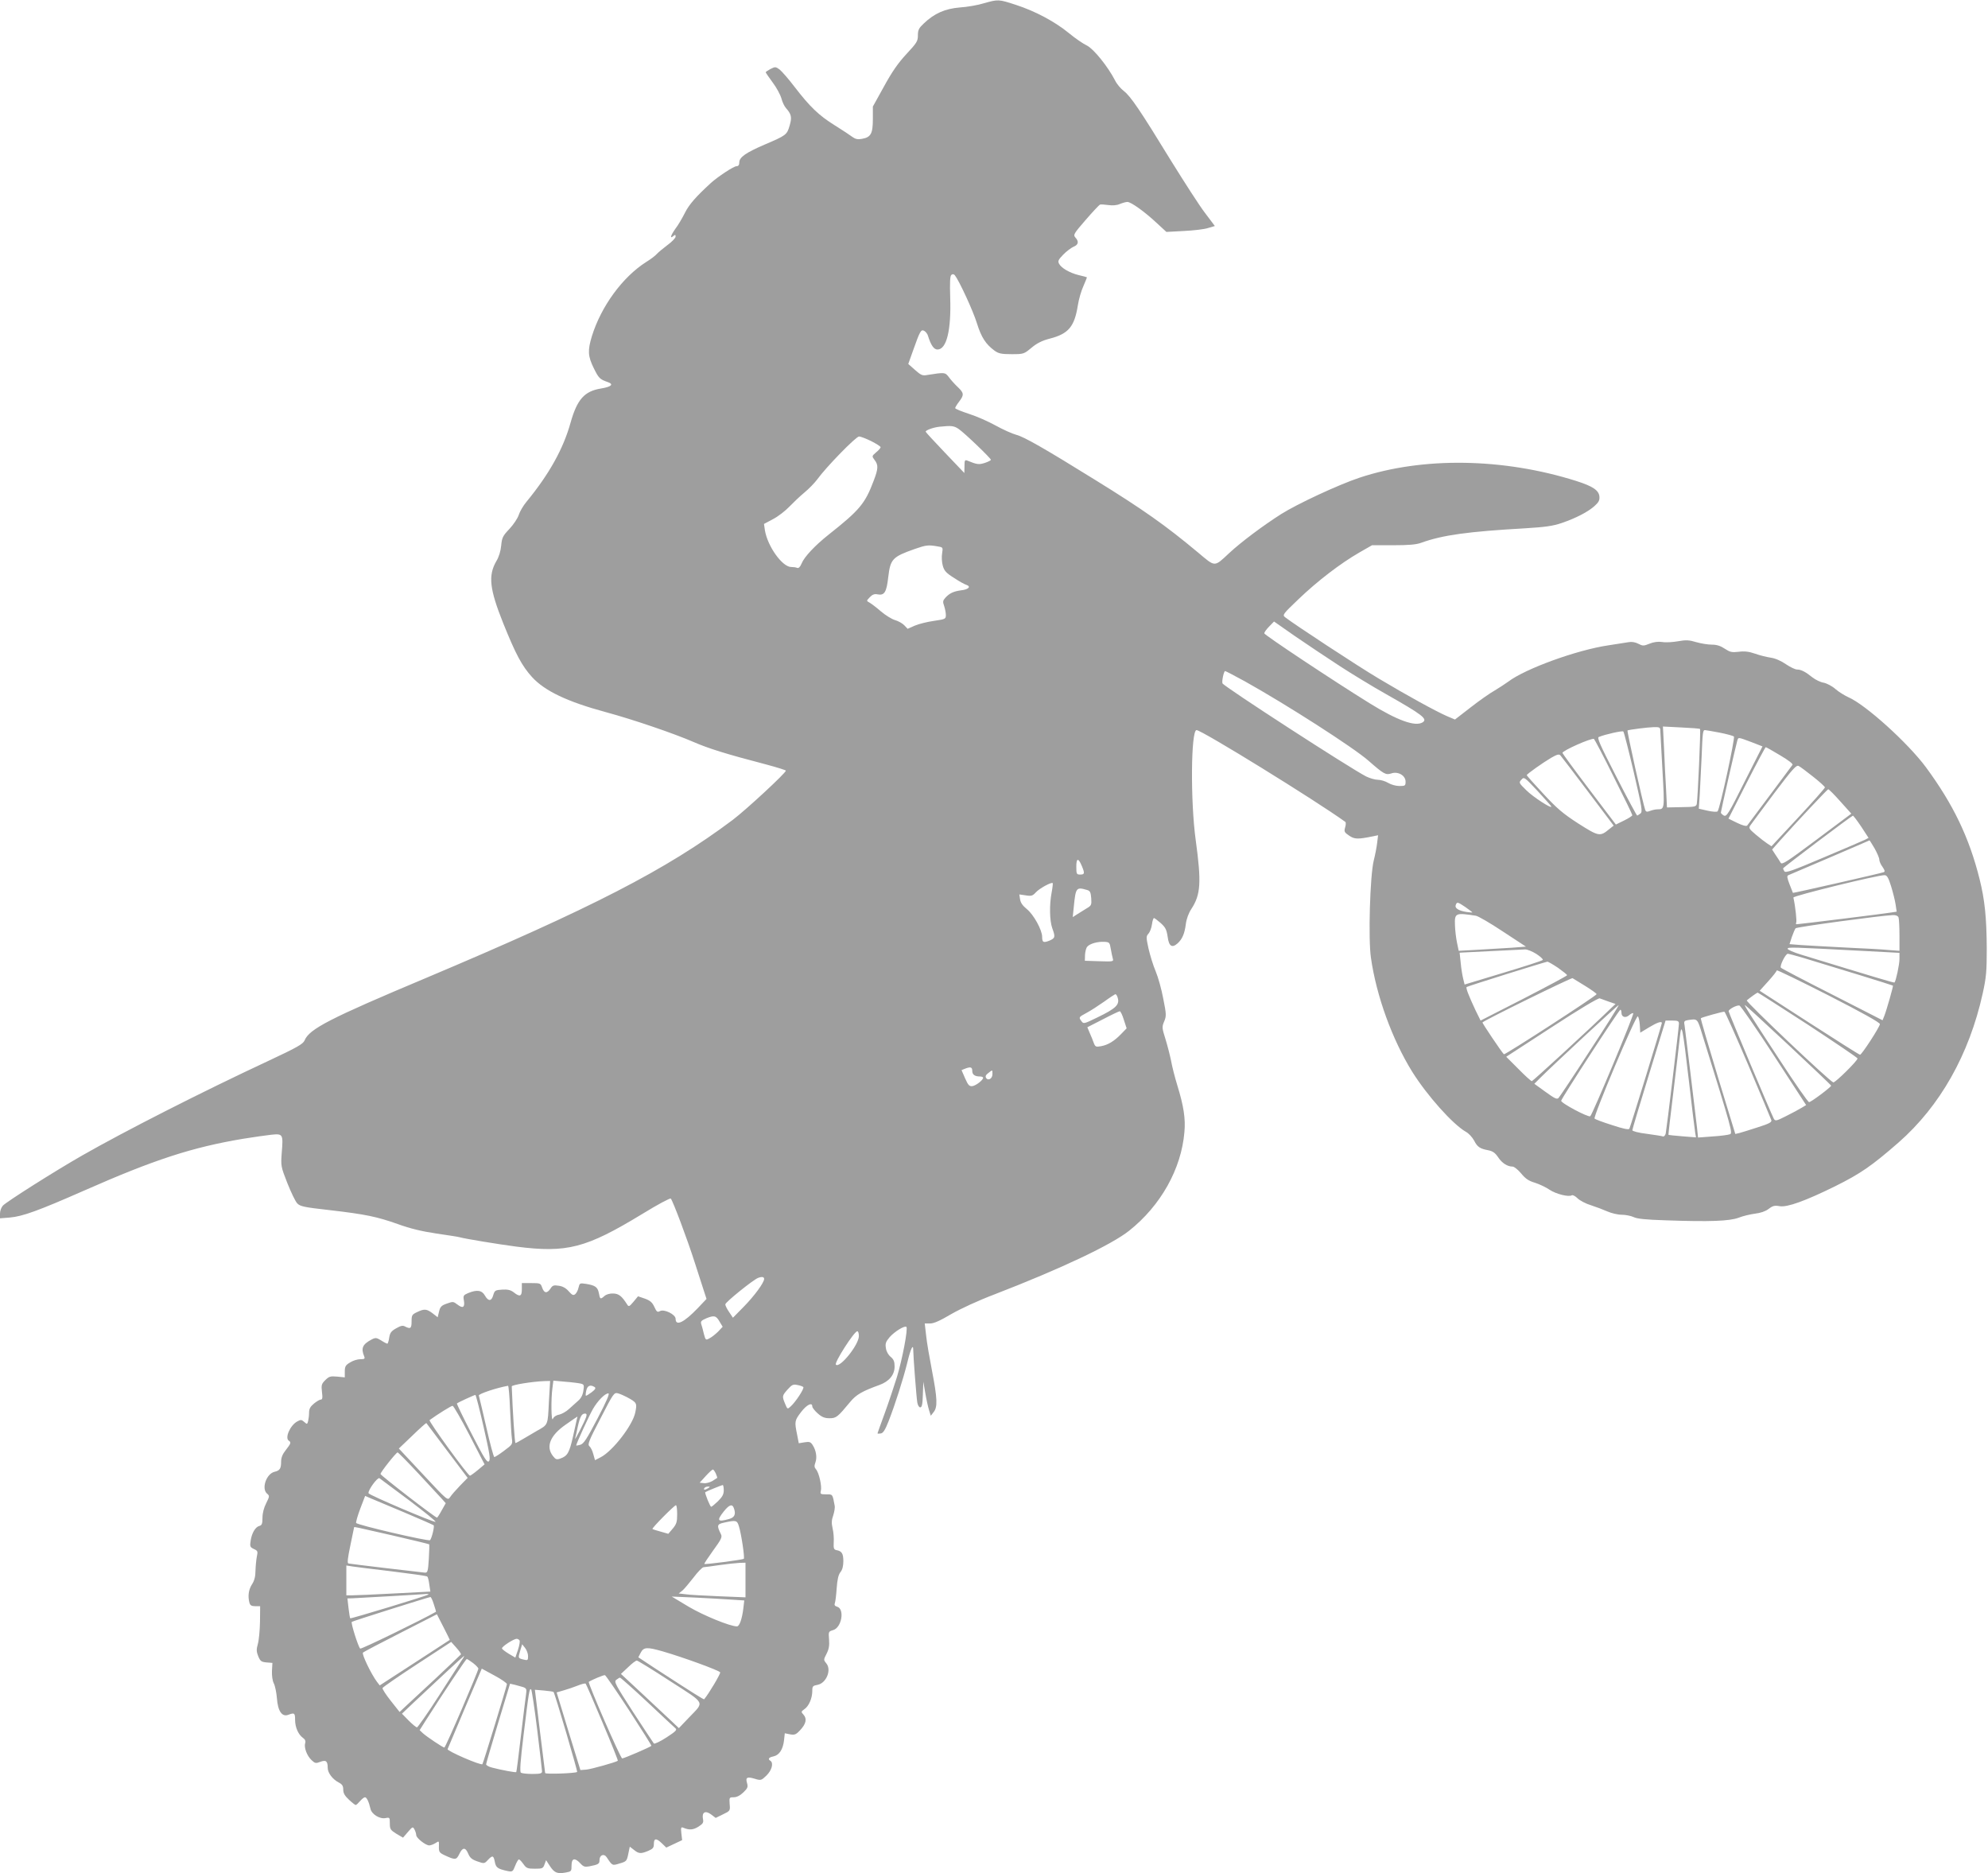 <?xml version="1.0" standalone="no"?>
<!DOCTYPE svg PUBLIC "-//W3C//DTD SVG 20010904//EN"
 "http://www.w3.org/TR/2001/REC-SVG-20010904/DTD/svg10.dtd">
<svg version="1.0" xmlns="http://www.w3.org/2000/svg"
 width="1280pt" height="1206pt" viewBox="0 0 1280 1206"
 preserveAspectRatio="xMidYMid meet">
<g transform="translate(0,1206) scale(0.1,-0.1)"
fill="#9e9e9e" stroke="none">
<path d="M6335 12039 c-38 -12 -108 -24 -155 -27 -95 -8 -164 -38 -232 -103
-32 -30 -38 -42 -38 -77 0 -37 -7 -48 -73 -119 -54 -58 -93 -114 -145 -209
l-72 -130 0 -81 c0 -94 -13 -117 -71 -127 -26 -5 -42 -1 -60 12 -13 10 -64 44
-114 75 -103 64 -160 119 -260 249 -38 50 -82 100 -96 111 -25 18 -28 18 -58
3 -17 -9 -31 -19 -31 -21 0 -3 20 -32 45 -66 25 -33 50 -80 56 -102 6 -23 19
-51 29 -62 36 -41 40 -60 24 -114 -17 -59 -23 -63 -159 -121 -123 -53 -165
-82 -165 -116 0 -16 -6 -24 -18 -24 -18 0 -121 -68 -165 -108 -96 -88 -140
-138 -167 -192 -17 -34 -44 -80 -61 -102 -31 -44 -38 -68 -14 -48 12 10 15 10
15 -3 0 -9 -24 -34 -53 -55 -28 -21 -59 -47 -67 -56 -8 -10 -39 -34 -70 -53
-151 -96 -289 -284 -349 -477 -28 -92 -26 -129 12 -206 32 -65 39 -72 91 -90
40 -14 22 -30 -44 -41 -107 -17 -154 -70 -196 -219 -47 -169 -137 -331 -284
-510 -21 -25 -43 -63 -50 -85 -7 -22 -34 -62 -60 -90 -43 -45 -48 -56 -53
-107 -3 -35 -15 -74 -31 -100 -54 -93 -44 -180 44 -400 81 -201 120 -274 185
-346 82 -90 227 -159 474 -226 178 -48 443 -139 565 -192 97 -42 207 -77 468
-145 71 -19 128 -37 128 -40 0 -15 -255 -251 -342 -317 -428 -321 -904 -566
-1978 -1019 -616 -259 -749 -327 -779 -401 -10 -23 -46 -44 -234 -132 -427
-199 -922 -451 -1197 -608 -172 -98 -493 -301 -512 -324 -10 -11 -18 -34 -18
-50 l0 -31 63 5 c82 7 182 43 482 175 449 198 692 277 1020 332 66 11 148 22
181 26 76 8 78 4 68 -116 -6 -85 -6 -88 36 -195 24 -60 52 -119 64 -131 18
-19 44 -25 206 -43 233 -27 306 -42 444 -91 77 -28 152 -46 246 -60 74 -11
142 -21 150 -24 30 -9 248 -45 363 -60 328 -42 449 -11 814 211 96 59 178 103
182 98 14 -16 107 -263 155 -414 26 -80 53 -165 61 -189 l14 -43 -56 -59 c-89
-93 -143 -119 -143 -69 0 28 -73 64 -100 50 -17 -9 -22 -6 -37 27 -14 30 -28
41 -61 53 l-44 15 -29 -35 c-28 -33 -31 -34 -42 -16 -34 53 -53 68 -89 69 -22
1 -45 -6 -56 -16 -26 -23 -29 -22 -36 18 -8 39 -22 50 -83 60 -40 6 -41 5 -48
-24 -3 -16 -13 -35 -21 -42 -12 -10 -20 -7 -42 18 -18 21 -40 33 -65 36 -32 5
-40 2 -53 -19 -22 -32 -40 -30 -53 6 -10 29 -12 30 -70 30 l-61 0 0 -40 c0
-46 -13 -51 -53 -19 -20 15 -38 19 -74 17 -44 -3 -48 -5 -57 -35 -11 -41 -32
-42 -54 -3 -19 34 -51 39 -107 16 -31 -13 -34 -17 -28 -49 7 -44 -7 -52 -42
-25 -26 20 -29 20 -68 6 -35 -12 -43 -21 -50 -51 l-9 -37 -32 25 c-39 29 -53
31 -101 8 -32 -15 -35 -20 -35 -60 0 -45 -7 -50 -41 -33 -15 9 -28 6 -58 -11
-32 -18 -40 -29 -45 -60 -3 -22 -9 -39 -12 -39 -4 0 -22 9 -40 21 -30 18 -36
19 -61 6 -59 -31 -70 -56 -48 -109 6 -15 2 -18 -25 -18 -18 0 -48 -9 -66 -21
-29 -17 -34 -26 -34 -58 l0 -38 -49 5 c-44 4 -53 1 -77 -23 -24 -24 -26 -32
-21 -76 5 -38 3 -49 -8 -49 -7 0 -27 -12 -44 -26 -23 -19 -31 -34 -31 -57 0
-18 -3 -42 -6 -55 -6 -22 -7 -22 -25 -6 -17 15 -22 16 -44 4 -47 -25 -83 -108
-55 -125 16 -10 12 -19 -20 -60 -21 -26 -30 -49 -30 -74 0 -45 -8 -58 -43 -66
-52 -13 -84 -106 -49 -139 19 -16 18 -18 -4 -63 -15 -29 -24 -64 -24 -94 0
-37 -4 -48 -19 -52 -26 -6 -49 -44 -57 -94 -6 -39 -4 -43 21 -55 24 -11 26
-15 19 -47 -4 -20 -8 -61 -9 -91 0 -38 -7 -66 -23 -90 -22 -35 -27 -75 -16
-118 5 -17 14 -22 38 -22 l31 0 -1 -100 c-1 -55 -7 -120 -14 -144 -10 -35 -9
-49 3 -79 13 -31 20 -36 53 -39 l38 -3 -3 -52 c-1 -30 3 -63 12 -80 8 -15 17
-59 20 -96 6 -83 33 -122 74 -106 39 15 43 11 43 -33 0 -48 21 -95 51 -116 13
-9 18 -20 14 -33 -9 -28 11 -82 41 -110 22 -21 28 -22 56 -11 37 14 48 5 48
-39 0 -32 32 -74 71 -94 23 -12 29 -22 29 -46 0 -23 10 -40 37 -65 20 -19 40
-34 43 -34 4 0 16 11 28 25 12 14 26 25 32 25 11 0 25 -29 35 -73 7 -36 60
-69 98 -61 26 5 27 4 27 -35 0 -36 4 -42 42 -66 l43 -25 31 36 c31 36 32 36
43 16 6 -11 11 -28 11 -36 0 -18 60 -66 84 -66 9 0 27 7 40 15 23 15 23 15 22
-22 -1 -34 3 -40 34 -55 71 -33 78 -33 97 6 21 45 40 46 58 2 11 -26 24 -37
59 -49 43 -15 45 -15 67 9 30 32 37 30 45 -12 7 -37 18 -45 82 -59 31 -6 34
-5 49 34 9 23 20 41 24 41 4 0 17 -13 29 -30 19 -27 27 -30 74 -30 48 0 53 2
62 28 l10 27 24 -37 c29 -44 47 -52 100 -43 39 7 40 8 40 46 0 47 21 52 57 13
19 -21 29 -24 56 -19 61 12 67 16 67 41 0 32 29 44 46 18 37 -56 36 -55 84
-40 43 12 46 16 55 60 l10 48 27 -21 c31 -25 44 -26 92 -6 30 13 36 20 36 45
0 37 16 38 52 3 l28 -27 51 24 51 24 -5 44 c-4 37 -2 42 12 36 39 -16 62 -15
97 6 31 20 35 27 30 51 -8 43 16 56 53 28 l29 -22 47 23 c46 22 47 23 43 66
-3 43 -2 44 26 44 20 0 41 11 62 31 28 27 31 35 24 60 -11 37 0 43 50 28 39
-12 42 -11 75 21 35 34 47 81 25 95 -18 11 -10 22 20 28 37 8 61 44 68 103 l5
46 34 -7 c29 -5 38 -2 64 26 39 41 46 74 23 100 -17 19 -17 20 5 36 29 19 51
71 51 117 0 31 3 34 35 40 55 11 90 95 56 137 -19 23 -19 24 1 63 15 29 19 53
16 91 -4 51 -4 52 26 61 56 16 76 138 25 151 -14 4 -18 11 -14 22 4 9 9 52 12
96 4 56 11 87 24 104 13 15 19 40 19 71 0 49 -10 65 -45 71 -16 4 -19 11 -17
49 2 25 -1 65 -7 90 -8 35 -7 55 4 85 7 22 12 50 9 63 -14 75 -12 72 -54 72
-37 0 -40 2 -35 23 8 29 -12 117 -31 138 -11 13 -12 22 -4 44 12 32 5 78 -18
113 -13 20 -21 22 -52 17 l-37 -6 -11 57 c-17 83 -16 89 26 144 36 47 72 65
72 36 0 -8 16 -28 35 -45 27 -24 45 -31 76 -31 43 0 52 7 133 105 39 47 77 69
188 109 63 23 98 65 98 119 0 32 -6 46 -25 62 -15 12 -28 34 -31 56 -5 30 -1
41 24 71 33 37 97 76 108 66 11 -12 -26 -207 -61 -323 -19 -60 -54 -166 -79
-234 -25 -69 -46 -126 -46 -128 0 -3 9 -3 21 -1 15 2 28 22 50 78 42 107 94
271 120 375 22 92 39 128 39 85 0 -38 20 -301 26 -338 3 -18 11 -32 19 -32 11
0 15 19 17 83 l3 82 13 -75 c7 -41 18 -90 24 -109 l11 -35 18 23 c27 33 24 89
-10 266 -16 83 -34 185 -38 228 l-9 77 35 0 c24 0 64 18 135 60 61 35 173 87
281 128 427 165 752 319 865 409 204 162 336 398 356 635 8 87 -5 169 -46 302
-16 52 -34 123 -40 158 -7 34 -23 97 -36 139 -23 72 -23 79 -8 114 14 34 14
45 -6 145 -11 60 -33 139 -49 177 -16 37 -36 103 -46 146 -16 73 -16 80 0 97
9 10 19 37 22 59 3 23 9 41 13 41 4 0 23 -15 43 -32 31 -28 38 -42 45 -88 8
-62 28 -75 64 -43 30 27 45 62 53 123 4 34 18 72 36 99 60 92 65 170 28 441
-35 252 -31 710 5 710 33 0 767 -453 958 -591 4 -3 4 -19 -1 -35 -8 -27 -5
-33 25 -53 35 -24 55 -25 153 -5 l34 7 -6 -49 c-3 -27 -13 -78 -22 -114 -24
-96 -36 -506 -18 -626 35 -246 137 -526 266 -734 96 -153 260 -337 345 -386
19 -10 42 -36 53 -56 21 -42 38 -53 92 -63 29 -6 44 -17 63 -45 25 -38 60 -60
93 -60 10 0 35 -20 55 -44 28 -34 48 -48 89 -60 28 -9 71 -29 94 -45 42 -28
123 -48 143 -36 6 4 23 -5 37 -19 14 -14 53 -35 87 -45 34 -11 81 -29 106 -40
25 -11 66 -21 91 -21 25 0 60 -7 77 -15 22 -11 78 -17 209 -21 284 -10 409 -5
468 17 27 11 75 22 105 26 35 4 67 15 87 30 27 21 39 24 72 18 49 -8 165 34
356 128 165 82 237 132 409 282 267 234 455 566 542 960 23 105 26 142 26 290
-1 198 -13 313 -46 445 -67 269 -170 482 -345 720 -117 158 -390 404 -499 451
-24 11 -62 34 -84 53 -21 19 -56 37 -76 41 -20 3 -53 19 -72 34 -46 37 -74 51
-100 51 -11 0 -43 15 -71 34 -30 21 -68 38 -97 42 -26 4 -72 15 -102 26 -40
14 -69 17 -106 12 -44 -5 -55 -2 -89 20 -27 18 -51 26 -82 26 -25 0 -70 7
-101 16 -46 14 -67 15 -117 6 -33 -6 -79 -9 -102 -5 -28 4 -56 0 -83 -11 -37
-15 -43 -15 -72 0 -19 10 -43 14 -62 10 -17 -3 -75 -12 -128 -20 -205 -30
-538 -151 -648 -235 -19 -14 -58 -39 -86 -56 -29 -16 -99 -65 -154 -108 l-102
-79 -52 22 c-69 30 -259 134 -441 243 -133 79 -547 351 -600 393 -19 15 -17
19 87 118 120 115 267 228 390 299 l82 47 137 0 c99 0 148 4 180 16 139 50
301 72 669 93 131 8 179 15 235 34 93 32 166 70 210 108 29 26 35 38 33 63 -4
40 -43 66 -150 100 -469 148 -987 156 -1394 21 -133 -44 -402 -169 -506 -235
-115 -73 -259 -181 -333 -250 -99 -92 -88 -92 -201 3 -211 176 -354 277 -665
469 -324 201 -457 277 -506 289 -26 7 -86 34 -133 60 -47 26 -124 60 -172 75
-49 16 -88 32 -88 37 0 4 11 23 25 41 33 43 32 56 -7 93 -18 17 -44 45 -57 63
-26 34 -26 34 -141 16 -30 -6 -41 -1 -78 32 l-44 39 30 84 c46 130 52 140 73
129 10 -6 21 -20 24 -32 19 -61 38 -88 61 -88 59 0 89 125 82 334 -3 98 -1
139 7 146 8 7 16 6 23 -2 27 -34 118 -230 142 -309 28 -90 57 -135 113 -176
26 -19 44 -23 110 -23 78 0 80 1 128 41 36 30 68 46 118 59 120 31 159 76 181
215 6 39 22 94 36 124 13 30 23 55 22 56 -2 1 -25 8 -53 14 -59 15 -111 45
-126 73 -9 17 -5 26 26 58 21 22 51 44 66 51 33 13 37 34 13 60 -15 17 -11 24
66 113 45 52 87 97 93 99 6 2 30 0 53 -3 27 -4 55 -2 75 7 17 7 39 13 48 13
23 0 111 -63 187 -134 l64 -59 112 6 c62 3 132 11 156 19 l44 13 -64 85 c-36
47 -133 198 -218 335 -199 325 -260 415 -304 449 -20 15 -46 46 -57 69 -46 89
-137 202 -181 224 -24 11 -76 47 -116 80 -90 74 -218 142 -342 182 -110 36
-113 36 -205 10z m-162 -2741 c37 -25 207 -188 207 -198 0 -4 -18 -13 -39 -20
-38 -12 -50 -11 -113 15 -16 6 -18 1 -18 -36 l-1 -44 -124 130 c-69 72 -125
133 -125 136 0 10 51 28 90 32 76 8 93 6 123 -15z m-563 -78 c33 -17 60 -34
60 -39 0 -5 -13 -20 -29 -33 -28 -24 -28 -25 -10 -49 25 -32 24 -56 -5 -132
-56 -149 -90 -190 -291 -349 -87 -69 -157 -143 -174 -186 -9 -22 -19 -31 -28
-28 -8 4 -26 6 -39 6 -57 0 -152 133 -169 236 l-6 41 58 31 c33 17 79 53 104
79 25 26 69 68 98 92 29 24 66 62 83 85 57 79 249 276 269 276 11 0 46 -14 79
-30z m424 -677 c38 -6 38 -6 32 -45 -4 -22 -2 -57 4 -79 9 -33 21 -47 72 -79
33 -22 69 -42 80 -45 32 -11 14 -30 -33 -35 -50 -7 -76 -19 -103 -49 -15 -17
-17 -25 -7 -52 6 -18 11 -44 11 -58 0 -26 -3 -27 -77 -38 -43 -6 -99 -20 -124
-31 l-45 -20 -21 22 c-12 13 -39 28 -60 34 -21 6 -63 32 -92 57 -29 25 -62 50
-73 56 -20 11 -20 11 2 34 16 17 30 23 49 19 45 -9 59 12 70 110 14 118 27
131 171 182 72 25 87 27 144 17z m2591 -770 c83 -54 215 -134 295 -179 238
-135 274 -162 240 -184 -47 -30 -163 12 -342 123 -239 148 -678 440 -678 450
0 6 14 26 31 43 l32 33 136 -95 c75 -51 204 -138 286 -191z m-610 -99 c269
-150 699 -426 796 -511 98 -86 112 -94 147 -82 43 15 92 -13 92 -53 0 -26 -3
-28 -40 -28 -22 0 -54 9 -72 20 -18 11 -48 20 -66 20 -18 0 -52 10 -75 21
-104 53 -919 581 -926 600 -5 15 9 79 17 79 4 0 61 -30 127 -66z m2675 -316
c1 -13 7 -129 14 -258 14 -248 14 -250 -31 -250 -12 0 -33 -4 -48 -10 -20 -8
-27 -7 -32 6 -14 38 -119 509 -114 512 14 5 128 20 169 21 37 1 42 -2 42 -21z
m256 9 c5 -4 -15 -450 -21 -482 -4 -18 -13 -20 -98 -21 l-94 -2 -6 122 c-4 66
-10 184 -13 260 l-7 139 117 -6 c65 -3 120 -7 122 -10z m-427 -277 c53 -230
58 -256 43 -267 -9 -7 -18 -13 -21 -13 -3 0 -64 113 -134 250 -108 211 -126
251 -112 256 45 18 151 41 157 35 4 -3 34 -121 67 -261z m551 254 c47 -9 89
-21 94 -25 9 -8 -90 -466 -105 -482 -4 -5 -33 -3 -64 4 l-57 13 6 90 c3 50 8
159 12 241 6 156 8 175 21 175 4 0 46 -7 93 -16z m-680 -285 c66 -131 120
-242 120 -247 0 -4 -24 -20 -53 -34 l-53 -26 -172 227 c-95 125 -172 231 -172
234 0 15 188 98 203 90 4 -3 62 -112 127 -244z m886 224 l72 -28 -115 -227
c-104 -208 -116 -227 -134 -218 -10 6 -19 14 -19 19 0 9 97 435 106 464 7 22
4 22 90 -10z m185 -85 c56 -33 85 -56 80 -62 -4 -6 -70 -94 -146 -196 -76
-102 -142 -189 -146 -195 -6 -5 -30 1 -65 18 l-55 27 117 230 c65 127 120 230
123 230 3 0 44 -23 92 -52z m-1237 -233 l166 -220 -28 -22 c-60 -50 -68 -48
-199 35 -99 64 -137 96 -226 192 -59 63 -107 117 -107 120 1 7 102 79 158 112
37 21 50 25 59 15 6 -7 86 -111 177 -232z m1450 95 c42 -33 76 -64 76 -69 0
-5 -77 -92 -172 -194 l-172 -185 -26 17 c-14 9 -48 35 -75 58 -45 38 -47 43
-34 61 8 12 77 104 153 206 118 156 142 183 157 175 10 -5 52 -36 93 -69z
m-1686 -191 c8 -21 -117 60 -161 104 -48 47 -49 49 -31 68 17 19 19 17 103
-72 47 -51 87 -96 89 -100z m1861 32 l71 -79 -222 -166 c-193 -144 -224 -165
-233 -150 -5 9 -20 32 -33 51 l-22 34 52 59 c117 130 303 328 309 329 4 1 39
-34 78 -78z m135 -163 l47 -72 -23 -12 c-13 -6 -132 -58 -266 -114 -200 -85
-245 -101 -253 -89 -5 8 -9 16 -8 19 0 6 441 338 449 339 3 1 27 -31 54 -71z
m86 -140 c16 -29 30 -61 30 -71 0 -11 9 -32 21 -48 15 -22 17 -30 7 -34 -26
-9 -581 -135 -584 -133 -1 2 -11 27 -22 56 -16 42 -18 54 -7 58 7 3 127 54
267 114 139 60 254 109 255 110 2 0 16 -24 33 -52z m-5104 -114 c19 -46 18
-54 -11 -54 -23 0 -25 3 -25 51 0 57 13 58 36 3z m5210 -129 c12 -39 25 -91
29 -117 l7 -47 -33 -5 c-38 -7 -597 -76 -611 -76 -5 0 -6 5 -3 10 5 8 -5 104
-18 162 -2 11 551 147 588 144 15 -1 24 -17 41 -71z m-5405 -41 c-15 -79 -13
-181 4 -229 21 -57 19 -64 -17 -80 -40 -16 -48 -12 -48 24 0 44 -55 144 -99
179 -26 21 -40 41 -43 62 l-5 32 42 -6 c36 -6 44 -3 65 20 23 25 100 67 108
59 2 -1 -1 -29 -7 -61z m227 17 c20 -5 25 -14 28 -53 3 -44 1 -48 -30 -66 -18
-11 -45 -28 -61 -38 l-28 -18 7 69 c12 121 16 126 84 106z m2438 -111 c24 -17
44 -32 44 -34 0 -1 -17 0 -37 3 -52 8 -78 25 -70 45 8 21 11 21 63 -14z m66
-55 c15 -2 94 -48 175 -102 l148 -97 -90 -7 c-49 -3 -147 -9 -217 -13 l-126
-7 -11 53 c-6 29 -12 79 -13 111 -3 80 3 82 134 62z m2722 -11 c3 -9 6 -61 6
-115 l0 -100 -67 5 c-38 4 -162 11 -278 16 -115 6 -244 13 -287 16 l-76 6 15
46 c9 26 20 51 24 56 8 9 550 82 625 85 21 1 34 -5 38 -15z m-5072 -203 c4
-23 10 -52 13 -62 6 -19 2 -20 -87 -17 l-93 3 1 37 c1 21 7 45 14 53 16 20 66
34 110 32 33 -2 35 -4 42 -46z m4851 -13 l227 -12 0 -40 c0 -35 -23 -142 -32
-151 -3 -3 -120 32 -600 179 -49 15 -88 32 -88 38 0 12 19 11 493 -14z m-2111
-19 c27 -18 46 -35 41 -39 -4 -5 -119 -42 -255 -83 l-248 -75 -9 37 c-5 20
-13 66 -16 102 l-7 66 198 10 c110 5 210 10 223 11 13 1 46 -12 73 -29z m1717
-25 c206 -62 576 -176 579 -179 3 -3 -40 -155 -56 -196 l-11 -27 -323 165
c-178 90 -327 168 -331 173 -11 9 29 90 44 90 6 0 50 -12 98 -26z m-1578 -64
c32 -23 59 -44 59 -48 0 -4 -126 -71 -279 -150 l-278 -142 -33 67 c-44 94 -63
143 -57 149 5 5 503 161 520 163 4 1 35 -17 68 -39z m2073 -363 c-2 -20 -117
-197 -128 -197 -5 0 -152 93 -327 206 l-319 206 55 61 c30 33 55 65 55 70 0 5
150 -68 333 -161 217 -111 332 -175 331 -185z m-1896 245 c39 -24 72 -48 72
-52 0 -10 -591 -393 -597 -387 -16 16 -141 202 -138 205 16 16 572 289 580
285 5 -3 43 -26 83 -51z m1433 -249 c175 -115 319 -212 319 -217 0 -15 -144
-157 -156 -154 -22 5 -566 520 -557 528 21 18 66 50 70 50 3 0 148 -93 324
-207z m-4447 181 c19 -50 -4 -74 -133 -136 -80 -39 -85 -40 -97 -23 -20 26
-19 27 31 54 25 13 76 46 113 72 37 27 70 48 73 49 4 0 10 -7 13 -16z m3164
-32 l44 -15 -34 -32 c-135 -131 -499 -465 -505 -465 -5 0 -44 35 -87 79 l-78
78 294 191 c179 117 299 188 308 185 8 -3 35 -13 58 -21z m-120 -314 c-104
-161 -196 -299 -203 -306 -10 -11 -25 -4 -84 39 l-72 52 38 38 c83 83 498 468
505 469 4 0 -79 -132 -184 -292z m1183 -32 l208 -320 -30 -18 c-16 -10 -61
-34 -99 -53 -63 -32 -70 -33 -79 -17 -18 34 -291 683 -291 692 0 13 51 40 69
37 8 -1 108 -146 222 -321z m94 67 c151 -141 275 -259 275 -262 -1 -10 -129
-106 -142 -106 -7 0 -90 119 -185 265 -207 316 -234 360 -228 360 3 0 129
-116 280 -257z m-1075 207 c0 -28 27 -36 50 -15 11 10 23 15 26 12 7 -7 -264
-655 -277 -663 -14 -8 -191 86 -187 100 5 21 372 585 381 586 4 0 7 -9 7 -20z
m-3204 -45 l18 -55 -35 -36 c-44 -46 -85 -71 -130 -79 -33 -6 -37 -4 -47 22
-5 15 -17 44 -26 64 l-15 36 100 51 c55 29 104 52 109 52 5 0 17 -25 26 -55z
m4020 -290 c79 -187 146 -347 149 -356 4 -13 -14 -23 -87 -46 -51 -17 -105
-33 -119 -37 l-26 -6 -113 370 c-62 204 -111 372 -109 375 7 6 143 44 152 42
5 -2 73 -155 153 -342z m-698 258 l3 -51 56 34 c53 32 83 42 83 28 0 -10 -202
-668 -209 -680 -4 -8 -39 -1 -111 23 -58 18 -108 37 -113 42 -11 11 264 662
278 658 5 -2 11 -26 13 -54z m403 -65 c192 -617 196 -633 177 -640 -10 -4 -61
-11 -112 -14 l-93 -7 -6 59 c-13 113 -77 639 -81 666 -5 23 -1 27 22 31 63 9
60 13 93 -95z m-151 72 c0 -24 -79 -677 -85 -707 -3 -12 -11 -21 -18 -19 -6 3
-54 10 -104 17 -52 6 -93 17 -93 23 0 6 48 167 107 358 l107 348 43 0 c36 0
43 -3 43 -20z m65 -375 c19 -165 37 -313 40 -329 l5 -28 -88 7 c-48 4 -88 8
-89 9 -2 1 13 128 32 282 19 153 37 311 41 349 11 98 17 69 59 -290z m-4615
71 c0 -24 16 -36 51 -36 10 0 19 -4 19 -8 0 -15 -45 -50 -69 -54 -20 -2 -27 5
-47 50 l-23 53 22 9 c36 14 47 11 47 -14z m130 -21 c0 -29 -28 -45 -41 -24 -6
10 -2 19 14 31 28 22 27 23 27 -7z m-1470 -1318 c0 -24 -63 -110 -133 -181
l-68 -69 -24 36 c-14 20 -25 42 -25 50 0 14 178 157 210 170 26 10 40 7 40 -6z
m-287 -275 l20 -33 -29 -31 c-16 -16 -41 -36 -55 -43 -25 -14 -26 -13 -37 28
-5 23 -13 51 -17 63 -5 17 0 23 32 37 51 21 64 18 86 -21z m897 -93 c0 -56
-123 -209 -148 -184 -12 12 118 215 138 215 6 0 10 -14 10 -31z m-1996 -426
c-7 -149 -5 -144 -75 -183 -14 -8 -51 -30 -80 -47 -30 -18 -57 -33 -60 -33 -5
0 -18 202 -24 365 0 10 133 31 208 34 l39 1 -8 -137z m205 120 c21 -5 23 -9
17 -47 -4 -27 -16 -49 -34 -64 -15 -13 -41 -37 -59 -53 -17 -16 -46 -32 -63
-36 -19 -3 -35 -14 -40 -27 -11 -26 -13 128 -3 199 l6 47 76 -7 c42 -3 87 -9
100 -12z m1433 -22 c9 -8 -49 -96 -81 -125 -21 -19 -21 -19 -36 17 -20 49 -20
51 16 92 28 31 36 35 63 29 17 -3 34 -9 38 -13z m-1888 -143 c4 -84 9 -169 12
-190 5 -35 3 -38 -50 -77 -30 -23 -59 -41 -63 -41 -5 0 -28 87 -52 193 -24
105 -46 197 -48 203 -4 10 111 49 188 63 4 0 10 -68 13 -151z m544 143 c10 -6
6 -15 -19 -34 -19 -14 -35 -24 -37 -22 -2 2 -1 17 3 34 7 31 26 39 53 22z
m208 -65 c65 -35 67 -39 54 -100 -17 -82 -145 -247 -222 -287 l-37 -19 -11 39
c-5 21 -17 44 -25 51 -13 11 -4 35 72 180 84 164 87 167 113 160 14 -4 39 -15
56 -24z m-189 -138 c-70 -134 -89 -163 -111 -169 -14 -4 -26 -6 -26 -4 0 11
85 196 108 235 30 52 77 100 99 100 10 0 -11 -50 -70 -162z m-733 -55 c39
-172 45 -209 34 -220 -12 -11 -30 18 -112 178 -54 104 -96 192 -94 194 5 6
112 55 119 55 3 0 27 -93 53 -207z m-91 -52 l97 -188 -44 -37 c-24 -20 -47
-36 -50 -36 -13 0 -269 352 -260 358 49 36 139 92 148 92 6 0 55 -85 109 -189z
m751 117 c-8 -26 -77 -161 -71 -138 3 8 10 42 17 75 15 66 25 85 47 85 10 0
12 -6 7 -22z m-59 -10 c-2 -7 -13 -58 -25 -113 -24 -107 -36 -128 -81 -144
-25 -9 -31 -7 -49 16 -47 60 -18 132 81 201 41 29 75 52 76 52 1 0 1 -6 -2
-12z m-836 -207 l132 -175 -49 -50 c-27 -28 -56 -61 -64 -74 -16 -23 -17 -22
-173 145 l-157 168 87 83 c47 46 88 82 90 81 1 -2 62 -82 134 -178z m-184
-148 c71 -76 139 -150 152 -164 l23 -26 -26 -46 c-14 -26 -28 -47 -30 -47 -12
0 -364 272 -364 281 0 12 101 139 110 139 4 0 65 -62 135 -137z m1914 1 c6
-15 10 -27 9 -28 -2 -1 -16 -10 -31 -20 -16 -9 -40 -16 -55 -14 l-27 3 39 43
c21 23 42 42 46 42 4 0 12 -12 19 -26z m-1974 -173 c98 -74 175 -136 169 -138
-13 -4 -427 172 -431 184 -6 17 57 104 70 97 6 -4 93 -69 192 -143z m2025 65
c0 -26 -9 -42 -37 -70 -21 -20 -40 -36 -44 -36 -7 0 -43 90 -38 94 8 6 105 45
112 46 4 0 7 -15 7 -34z m-100 14 c-20 -13 -33 -13 -25 0 3 6 14 10 23 10 15
0 15 -2 2 -10z m-1960 -155 c102 -43 188 -81 192 -84 7 -6 -12 -84 -23 -96
-10 -9 -471 98 -476 111 -2 6 10 48 27 93 l31 81 32 -14 c18 -7 115 -48 217
-91z m1760 -13 c0 -49 -4 -63 -28 -92 l-29 -34 -49 14 c-27 7 -51 15 -53 17
-6 5 141 153 151 153 5 0 8 -26 8 -58z m364 42 c16 -41 7 -63 -31 -73 -74 -21
-80 -10 -32 50 33 41 53 49 63 23z m34 -121 c15 -48 38 -201 31 -208 -7 -6
-249 -38 -254 -33 -2 2 24 41 57 87 52 71 59 86 50 104 -28 57 -26 65 20 75
77 17 84 16 96 -25z m-2233 -57 c130 -30 238 -56 239 -58 1 -1 0 -43 -3 -93
-5 -82 -8 -90 -26 -89 -41 4 -480 56 -492 59 -8 3 -4 36 13 117 13 62 24 114
24 116 0 4 5 3 245 -52z m2275 -287 l0 -112 -172 7 c-95 4 -192 9 -215 13
l-43 5 23 18 c12 10 44 48 72 84 27 36 56 66 65 67 8 0 56 7 105 14 50 7 107
13 128 14 l37 1 0 -111z m-2275 55 c121 -15 223 -29 226 -33 4 -3 10 -26 13
-51 l7 -46 -233 -12 c-128 -7 -250 -12 -270 -12 l-38 0 0 96 0 96 38 -6 c20
-3 136 -18 257 -32z m233 -149 c-8 -8 -499 -157 -503 -153 -2 2 -7 31 -11 66
l-7 62 34 1 c32 1 448 25 478 28 8 0 12 -1 9 -4z m35 -62 c9 -26 15 -48 14
-49 -87 -50 -482 -243 -488 -237 -13 13 -61 165 -54 172 5 5 484 156 506 160
4 1 14 -20 22 -46z m1906 30 l93 -6 -6 -52 c-8 -67 -25 -115 -41 -115 -44 0
-213 69 -310 126 l-110 66 140 -6 c77 -4 182 -9 234 -13z m-1803 -260 c-1 0
-102 -67 -226 -147 l-225 -146 -17 22 c-39 52 -100 180 -91 189 6 6 115 63
243 128 l233 119 42 -82 c23 -44 41 -82 41 -83z m449 -3 c4 -6 -1 -33 -10 -61
l-17 -50 -41 24 c-23 14 -43 29 -45 35 -3 11 75 62 95 62 6 0 15 -5 18 -10z
m-377 -90 c-2 -3 -75 -72 -163 -155 -88 -82 -176 -164 -196 -182 l-36 -34 -57
72 c-31 39 -55 76 -53 82 2 6 102 75 223 154 l219 143 33 -37 c18 -20 31 -39
30 -43z m432 -11 c0 -27 -2 -29 -27 -23 -38 9 -38 9 -24 56 l13 43 19 -24 c10
-13 19 -36 19 -52z m864 31 c132 -38 368 -124 373 -136 3 -9 -71 -134 -103
-173 -3 -3 -56 30 -312 196 l-112 74 15 29 c19 37 40 38 139 10z m-1291 -58
c-10 -16 -76 -119 -148 -230 -71 -111 -135 -201 -140 -202 -6 0 -30 20 -54 44
l-43 44 78 74 c138 130 319 298 322 298 2 0 -4 -13 -15 -28z m73 -18 c19 -15
34 -31 34 -36 0 -16 -211 -508 -219 -508 -9 0 -111 68 -138 92 l-21 20 36 57
c117 184 262 401 267 401 4 0 22 -12 41 -26z m1268 -116 c234 -151 223 -129
121 -236 l-64 -67 -43 41 c-24 22 -108 101 -186 174 l-144 134 46 43 c24 24
50 43 56 43 6 0 102 -59 214 -132z m-1050 -20 c-2 -16 -153 -510 -158 -515 -9
-10 -229 85 -224 97 2 4 52 122 111 263 l109 255 81 -44 c45 -24 81 -49 81
-56z m787 -169 c80 -123 145 -226 143 -228 -7 -8 -176 -81 -188 -81 -11 0
-223 488 -215 493 24 15 96 45 104 43 5 -1 75 -103 156 -227z m116 55 c92 -87
174 -163 182 -170 12 -10 2 -20 -58 -59 -40 -26 -76 -43 -81 -39 -4 5 -64 96
-134 203 -114 177 -124 195 -108 207 9 7 20 14 24 14 4 0 83 -70 175 -156z
m-288 -132 c57 -134 101 -245 99 -247 -10 -9 -171 -54 -203 -57 l-38 -3 -77
250 -76 250 45 13 c25 7 66 21 91 31 25 10 48 16 51 12 3 -3 52 -115 108 -249z
m-510 227 c21 -8 23 -14 18 -47 -3 -20 -18 -140 -33 -267 -15 -126 -28 -232
-30 -233 -3 -4 -95 13 -156 29 -21 5 -38 15 -38 21 0 6 35 125 77 265 l77 254
31 -7 c16 -4 41 -11 54 -15z m90 -276 c17 -139 31 -259 31 -267 0 -13 -13 -16
-62 -16 -35 0 -68 4 -74 8 -8 5 -4 71 17 242 34 280 38 305 49 294 4 -5 22
-122 39 -261z m105 245 c9 -10 156 -511 152 -515 -9 -9 -206 -16 -206 -7 -1 5
-16 128 -34 273 l-32 263 59 -5 c32 -3 60 -7 61 -9z"/>
</g>
</svg>
